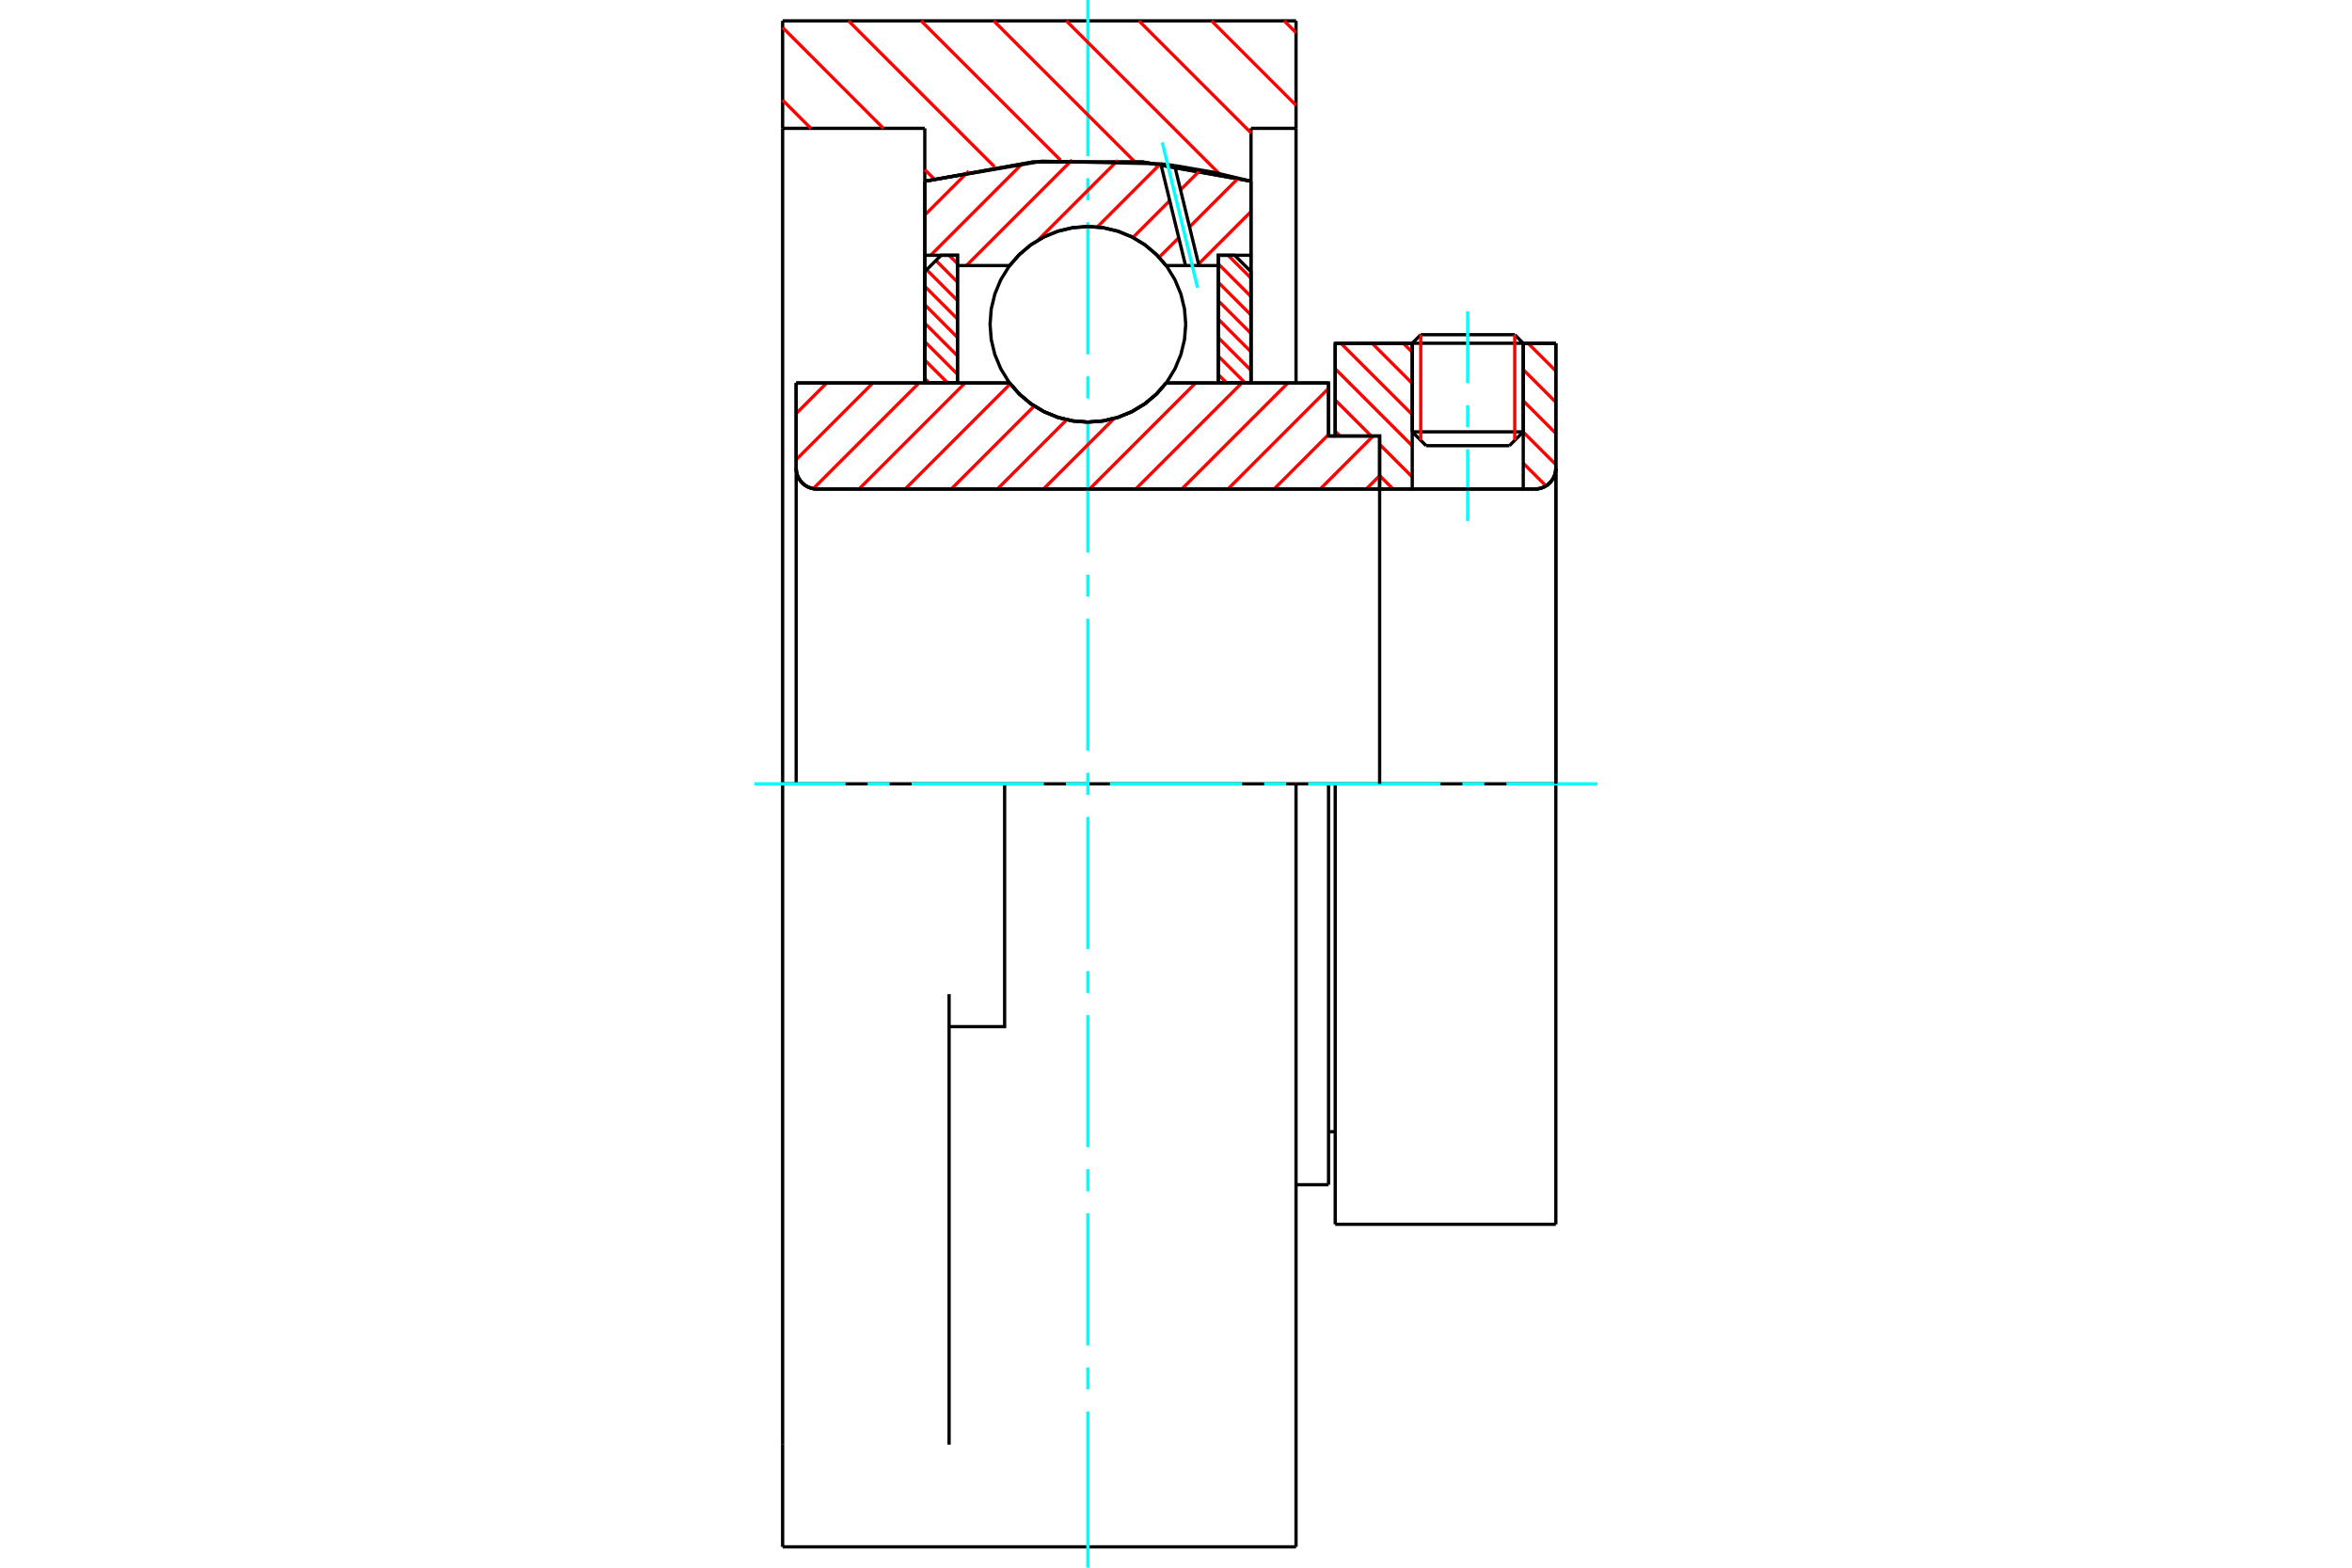<?xml version="1.0" standalone="no"?>
<!DOCTYPE svg PUBLIC "-//W3C//DTD SVG 1.1//EN"
	"http://www.w3.org/Graphics/SVG/1.1/DTD/svg11.dtd">
<svg xmlns="http://www.w3.org/2000/svg" height="100%" width="100%" viewBox="0 0 36000 24000">
	<rect x="-1800" y="-1200" width="39600" height="26400" style="fill:#FFF"/>
	<g style="fill:none; fill-rule:evenodd" transform="matrix(1 0 0 1 0 0)">
		<g style="fill:none; stroke:#000; stroke-width:50; shape-rendering:geometricPrecision">
			<line x1="20437" y1="12000" x2="20335" y2="12000"/>
			<line x1="20335" y1="6675" x2="20437" y2="6675"/>
			<line x1="20335" y1="18137" x2="20335" y2="12000"/>
			<line x1="20335" y1="5863" x2="20335" y2="6675"/>
			<line x1="20335" y1="12000" x2="19837" y2="12000"/>
			<line x1="12186" y1="5863" x2="15453" y2="5863"/>
			<line x1="17849" y1="5863" x2="20335" y2="5863"/>
			<polyline points="15453,5863 15606,6037 15784,6185 15982,6304 16196,6391 16421,6444 16651,6462 16882,6444 17107,6391 17321,6304 17519,6185 17697,6037 17849,5863"/>
			<polyline points="12186,7168 12190,7218 12201,7267 12221,7313 12247,7355 12279,7393 12317,7426 12360,7452 12406,7471 12455,7483 12504,7487"/>
			<line x1="12186" y1="7168" x2="12186" y2="12000"/>
			<line x1="12186" y1="7168" x2="12186" y2="5863"/>
			<line x1="23315" y1="6611" x2="23315" y2="5257"/>
			<line x1="23103" y1="6823" x2="23315" y2="6611"/>
			<line x1="21616" y1="6611" x2="21828" y2="6823"/>
			<line x1="21616" y1="5257" x2="21616" y2="6611"/>
			<line x1="21616" y1="5257" x2="20437" y2="5257"/>
			<line x1="20437" y1="6675" x2="20437" y2="5257"/>
			<line x1="23496" y1="7487" x2="12504" y2="7487"/>
			<polyline points="23496,7487 23545,7483 23594,7471 23640,7452 23683,7426 23721,7393 23753,7355 23779,7313 23799,7267 23810,7218 23814,7168"/>
			<line x1="23814" y1="5257" x2="23814" y2="7168"/>
			<line x1="23814" y1="5257" x2="23315" y2="5257"/>
			<polyline points="23814,18743 23814,12000 20437,12000"/>
			<line x1="20437" y1="18743" x2="20437" y2="12000"/>
			<line x1="23814" y1="7168" x2="23814" y2="12000"/>
			<line x1="21616" y1="6611" x2="23315" y2="6611"/>
			<line x1="23315" y1="5255" x2="21616" y2="5255"/>
			<line x1="21746" y1="5124" x2="23185" y2="5124"/>
			<line x1="23103" y1="6823" x2="21828" y2="6823"/>
			<line x1="20335" y1="17325" x2="20437" y2="17325"/>
			<line x1="19837" y1="18137" x2="20335" y2="18137"/>
			<polyline points="12186,7168 12190,7218 12201,7267 12221,7313 12247,7355 12279,7393 12317,7426 12360,7452 12406,7471 12455,7483 12504,7487"/>
			<line x1="20437" y1="18743" x2="23814" y2="18743"/>
			<polyline points="23496,7487 23545,7483 23594,7471 23640,7452 23683,7426 23721,7393 23753,7355 23779,7313 23799,7267 23810,7218 23814,7168"/>
			<line x1="21616" y1="5255" x2="21616" y2="5257"/>
			<line x1="23315" y1="5257" x2="23315" y2="5255"/>
			<line x1="21746" y1="5124" x2="21616" y2="5255"/>
			<line x1="23315" y1="5255" x2="23185" y2="5124"/>
			<line x1="15377" y1="12000" x2="11979" y2="12000"/>
			<line x1="19837" y1="12000" x2="15377" y2="12000"/>
			<line x1="14155" y1="1965" x2="11979" y2="1965"/>
			<line x1="14155" y1="2774" x2="14155" y2="1965"/>
			<polyline points="19148,2774 17492,2480 15810,2480 14155,2774"/>
			<line x1="19148" y1="1965" x2="19148" y2="2774"/>
			<line x1="19837" y1="1965" x2="19148" y2="1965"/>
			<line x1="19837" y1="319" x2="19837" y2="1965"/>
			<line x1="11979" y1="319" x2="19837" y2="319"/>
			<line x1="11979" y1="1965" x2="11979" y2="319"/>
			<line x1="19837" y1="12000" x2="19837" y2="23681"/>
			<line x1="19837" y1="1965" x2="19837" y2="5863"/>
			<line x1="19148" y1="2774" x2="19148" y2="5863"/>
			<line x1="11979" y1="23681" x2="11979" y2="22116"/>
			<line x1="14155" y1="5863" x2="14155" y2="2774"/>
			<line x1="11979" y1="12000" x2="11979" y2="1965"/>
			<polyline points="11979,22116 11979,15219 11979,12000"/>
			<line x1="14527" y1="22116" x2="14527" y2="15219"/>
			<polyline points="14527,15717 15377,15717 15377,12000"/>
			<line x1="11979" y1="23681" x2="19837" y2="23681"/>
		</g>
		<g style="fill:none; stroke:#0FF; stroke-width:50; shape-rendering:geometricPrecision">
			<line x1="22465" y1="7977" x2="22465" y2="6877"/>
			<line x1="22465" y1="6540" x2="22465" y2="6203"/>
			<line x1="22465" y1="5866" x2="22465" y2="4766"/>
			<line x1="16651" y1="24000" x2="16651" y2="21609"/>
			<line x1="16651" y1="21272" x2="16651" y2="20935"/>
			<line x1="16651" y1="20598" x2="16651" y2="18575"/>
			<line x1="16651" y1="18238" x2="16651" y2="17900"/>
			<line x1="16651" y1="17563" x2="16651" y2="15540"/>
			<line x1="16651" y1="15203" x2="16651" y2="14866"/>
			<line x1="16651" y1="14529" x2="16651" y2="12506"/>
			<line x1="16651" y1="12169" x2="16651" y2="11831"/>
			<line x1="16651" y1="11494" x2="16651" y2="9471"/>
			<line x1="16651" y1="9134" x2="16651" y2="8797"/>
			<line x1="16651" y1="8460" x2="16651" y2="6437"/>
			<line x1="16651" y1="6100" x2="16651" y2="5762"/>
			<line x1="16651" y1="5425" x2="16651" y2="3402"/>
			<line x1="16651" y1="3065" x2="16651" y2="2728"/>
			<line x1="16651" y1="2391" x2="16651" y2="0"/>
			<line x1="11549" y1="12000" x2="12942" y2="12000"/>
			<line x1="13280" y1="12000" x2="13617" y2="12000"/>
			<line x1="13954" y1="12000" x2="15977" y2="12000"/>
			<line x1="16314" y1="12000" x2="16651" y2="12000"/>
			<line x1="16988" y1="12000" x2="19012" y2="12000"/>
			<line x1="19349" y1="12000" x2="19686" y2="12000"/>
			<line x1="20023" y1="12000" x2="22046" y2="12000"/>
			<line x1="22383" y1="12000" x2="22720" y2="12000"/>
			<line x1="23058" y1="12000" x2="24451" y2="12000"/>
		</g>
		<g style="fill:none; stroke:#F00; stroke-width:50; shape-rendering:geometricPrecision">
			<line x1="19655" y1="319" x2="19837" y2="500"/>
			<line x1="18544" y1="319" x2="19837" y2="1612"/>
			<line x1="17433" y1="319" x2="19148" y2="2034"/>
			<line x1="16321" y1="319" x2="18662" y2="2659"/>
			<line x1="15210" y1="319" x2="17361" y2="2469"/>
			<line x1="14099" y1="319" x2="16233" y2="2453"/>
			<line x1="12987" y1="319" x2="15223" y2="2554"/>
			<line x1="11979" y1="421" x2="13522" y2="1965"/>
			<line x1="14155" y1="2597" x2="14296" y2="2738"/>
			<line x1="11979" y1="1533" x2="12411" y2="1965"/>
		</g>
		<g style="fill:none; stroke:#000; stroke-width:50; shape-rendering:geometricPrecision">
			<polyline points="19148,2774 17492,2480 15810,2480 14155,2774"/>
		</g>
		<g style="fill:none; stroke:#F00; stroke-width:50; shape-rendering:geometricPrecision">
			<line x1="23185" y1="5124" x2="23185" y2="6741"/>
			<line x1="21746" y1="6741" x2="21746" y2="5124"/>
			<line x1="14156" y1="5796" x2="14223" y2="5863"/>
			<line x1="14156" y1="5513" x2="14505" y2="5863"/>
			<line x1="14156" y1="5231" x2="14655" y2="5730"/>
			<line x1="14156" y1="4949" x2="14655" y2="5448"/>
			<line x1="14156" y1="4666" x2="14655" y2="5166"/>
			<line x1="14156" y1="4384" x2="14655" y2="4883"/>
			<line x1="14183" y1="4129" x2="14655" y2="4601"/>
			<line x1="14325" y1="3988" x2="14655" y2="4319"/>
			<line x1="14526" y1="3908" x2="14655" y2="4036"/>
		</g>
		<g style="fill:none; stroke:#000; stroke-width:50; shape-rendering:geometricPrecision">
			<polyline points="14655,5863 14655,3908 14405,3908 14156,4157 14156,5863 14655,5863"/>
		</g>
		<g style="fill:none; stroke:#F00; stroke-width:50; shape-rendering:geometricPrecision">
			<line x1="18797" y1="3908" x2="19147" y2="4257"/>
			<line x1="18648" y1="4040" x2="19147" y2="4539"/>
			<line x1="18648" y1="4323" x2="19147" y2="4822"/>
			<line x1="18648" y1="4605" x2="19147" y2="5104"/>
			<line x1="18648" y1="4887" x2="19147" y2="5386"/>
			<line x1="18648" y1="5170" x2="19147" y2="5669"/>
			<line x1="18648" y1="5452" x2="19059" y2="5863"/>
			<line x1="18648" y1="5734" x2="18776" y2="5863"/>
		</g>
		<g style="fill:none; stroke:#000; stroke-width:50; shape-rendering:geometricPrecision">
			<polyline points="18648,5863 18648,3908 18897,3908 19147,4157 19147,5863 18648,5863"/>
			<polyline points="18149,4965 18130,4730 18075,4502 17985,4285 17863,4084 17710,3906 17531,3753 17331,3630 17114,3541 16886,3486 16651,3467 16417,3486 16189,3541 15972,3630 15771,3753 15593,3906 15440,4084 15317,4285 15227,4502 15172,4730 15154,4965 15172,5199 15227,5427 15317,5644 15440,5845 15593,6023 15771,6176 15972,6299 16189,6389 16417,6444 16651,6462 16886,6444 17114,6389 17331,6299 17531,6176 17710,6023 17863,5845 17985,5644 18075,5427 18130,5199 18149,4965"/>
		</g>
		<g style="fill:none; stroke:#F00; stroke-width:50; shape-rendering:geometricPrecision">
			<line x1="23391" y1="5257" x2="23814" y2="5680"/>
			<line x1="23315" y1="5659" x2="23814" y2="6158"/>
			<line x1="23315" y1="6136" x2="23814" y2="6635"/>
			<line x1="23315" y1="6614" x2="23814" y2="7113"/>
			<line x1="21480" y1="5257" x2="21616" y2="5392"/>
			<line x1="23315" y1="7091" x2="23663" y2="7439"/>
			<line x1="21003" y1="5257" x2="21616" y2="5870"/>
			<line x1="20525" y1="5257" x2="21616" y2="6347"/>
			<line x1="20437" y1="5646" x2="21616" y2="6825"/>
			<line x1="20437" y1="6124" x2="20988" y2="6675"/>
			<line x1="21117" y1="6803" x2="21616" y2="7302"/>
			<line x1="20437" y1="6601" x2="20511" y2="6675"/>
			<line x1="21117" y1="7281" x2="21323" y2="7487"/>
		</g>
		<g style="fill:none; stroke:#000; stroke-width:50; shape-rendering:geometricPrecision">
			<line x1="23814" y1="12000" x2="23814" y2="5257"/>
			<polyline points="23496,7487 23545,7483 23594,7471 23640,7452 23683,7426 23721,7393 23753,7355 23779,7313 23799,7267 23810,7218 23814,7168"/>
			<polyline points="23496,7487 23315,7487 23315,5257"/>
			<polyline points="23315,7487 21616,7487 21616,5257"/>
			<polyline points="21616,7487 21117,7487 21117,12000"/>
			<polyline points="21117,7487 21117,6675 20437,6675 20437,5257 21616,5257"/>
			<line x1="23315" y1="5257" x2="23814" y2="5257"/>
		</g>
		<g style="fill:none; stroke:#F00; stroke-width:50; shape-rendering:geometricPrecision">
			<line x1="19147" y1="3240" x2="18345" y2="4042"/>
			<line x1="18953" y1="2728" x2="18207" y2="3474"/>
			<line x1="18042" y1="3640" x2="17742" y2="3939"/>
			<line x1="18373" y1="2603" x2="18069" y2="2907"/>
			<line x1="17904" y1="3072" x2="17340" y2="3636"/>
			<line x1="17762" y1="2507" x2="16795" y2="3475"/>
			<line x1="17109" y1="2455" x2="15885" y2="3679"/>
			<line x1="16409" y1="2449" x2="14792" y2="4066"/>
			<line x1="15653" y1="2500" x2="14245" y2="3908"/>
			<line x1="14827" y1="2620" x2="14156" y2="3291"/>
		</g>
		<g style="fill:none; stroke:#000; stroke-width:50; shape-rendering:geometricPrecision">
			<polyline points="14156,5863 14156,3908 14156,2774"/>
			<polyline points="17767,2508 15948,2468 14156,2774"/>
			<polyline points="17979,2535 17873,2521 17767,2508"/>
			<polyline points="19147,2774 18567,2636 17979,2535"/>
			<polyline points="19147,2774 19147,3908 18648,3908 18648,4066 18648,5863"/>
			<polyline points="18648,4066 18351,4066 18146,4066 17849,4066 17697,3893 17519,3744 17321,3625 17107,3538 16882,3485 16651,3467 16421,3485 16196,3538 15982,3625 15784,3744 15606,3893 15453,4066 14655,4066 14655,5863"/>
			<polyline points="14655,4066 14655,3908 14156,3908"/>
			<line x1="19147" y1="3908" x2="19147" y2="5863"/>
		</g>
		<g style="fill:none; stroke:#0FF; stroke-width:50; shape-rendering:geometricPrecision">
			<line x1="18331" y1="4406" x2="17790" y2="2181"/>
		</g>
		<g style="fill:none; stroke:#000; stroke-width:50; shape-rendering:geometricPrecision">
			<line x1="18146" y1="4066" x2="17767" y2="2508"/>
			<line x1="18351" y1="4066" x2="17979" y2="2535"/>
		</g>
		<g style="fill:none; stroke:#F00; stroke-width:50; shape-rendering:geometricPrecision">
			<line x1="21117" y1="7282" x2="20912" y2="7487"/>
			<line x1="21018" y1="6675" x2="20207" y2="7487"/>
			<line x1="20335" y1="6652" x2="19501" y2="7487"/>
			<line x1="20335" y1="5946" x2="18795" y2="7487"/>
			<line x1="19713" y1="5863" x2="18089" y2="7487"/>
			<line x1="19007" y1="5863" x2="17383" y2="7487"/>
			<line x1="18301" y1="5863" x2="16677" y2="7487"/>
			<line x1="17051" y1="6408" x2="15971" y2="7487"/>
			<line x1="16327" y1="6426" x2="15266" y2="7487"/>
			<line x1="15830" y1="6216" x2="14560" y2="7487"/>
			<line x1="15464" y1="5876" x2="13854" y2="7487"/>
			<line x1="14772" y1="5863" x2="13148" y2="7487"/>
			<line x1="14066" y1="5863" x2="12447" y2="7482"/>
			<line x1="13360" y1="5863" x2="12186" y2="7037"/>
			<line x1="12654" y1="5863" x2="12186" y2="6331"/>
		</g>
		<g style="fill:none; stroke:#000; stroke-width:50; shape-rendering:geometricPrecision">
			<polyline points="12186,5863 12186,7168 12190,7218 12201,7267 12221,7313 12247,7355 12279,7393 12317,7426 12360,7452 12406,7471 12455,7483 12504,7487 21117,7487 21117,6675 20335,6675 20335,5863 17849,5863"/>
			<polyline points="15453,5863 15606,6037 15784,6185 15982,6304 16196,6391 16421,6444 16651,6462 16882,6444 17107,6391 17321,6304 17519,6185 17697,6037 17849,5863"/>
			<polyline points="15453,5863 12685,5863 12186,5863"/>
		</g>
	</g>
</svg>

